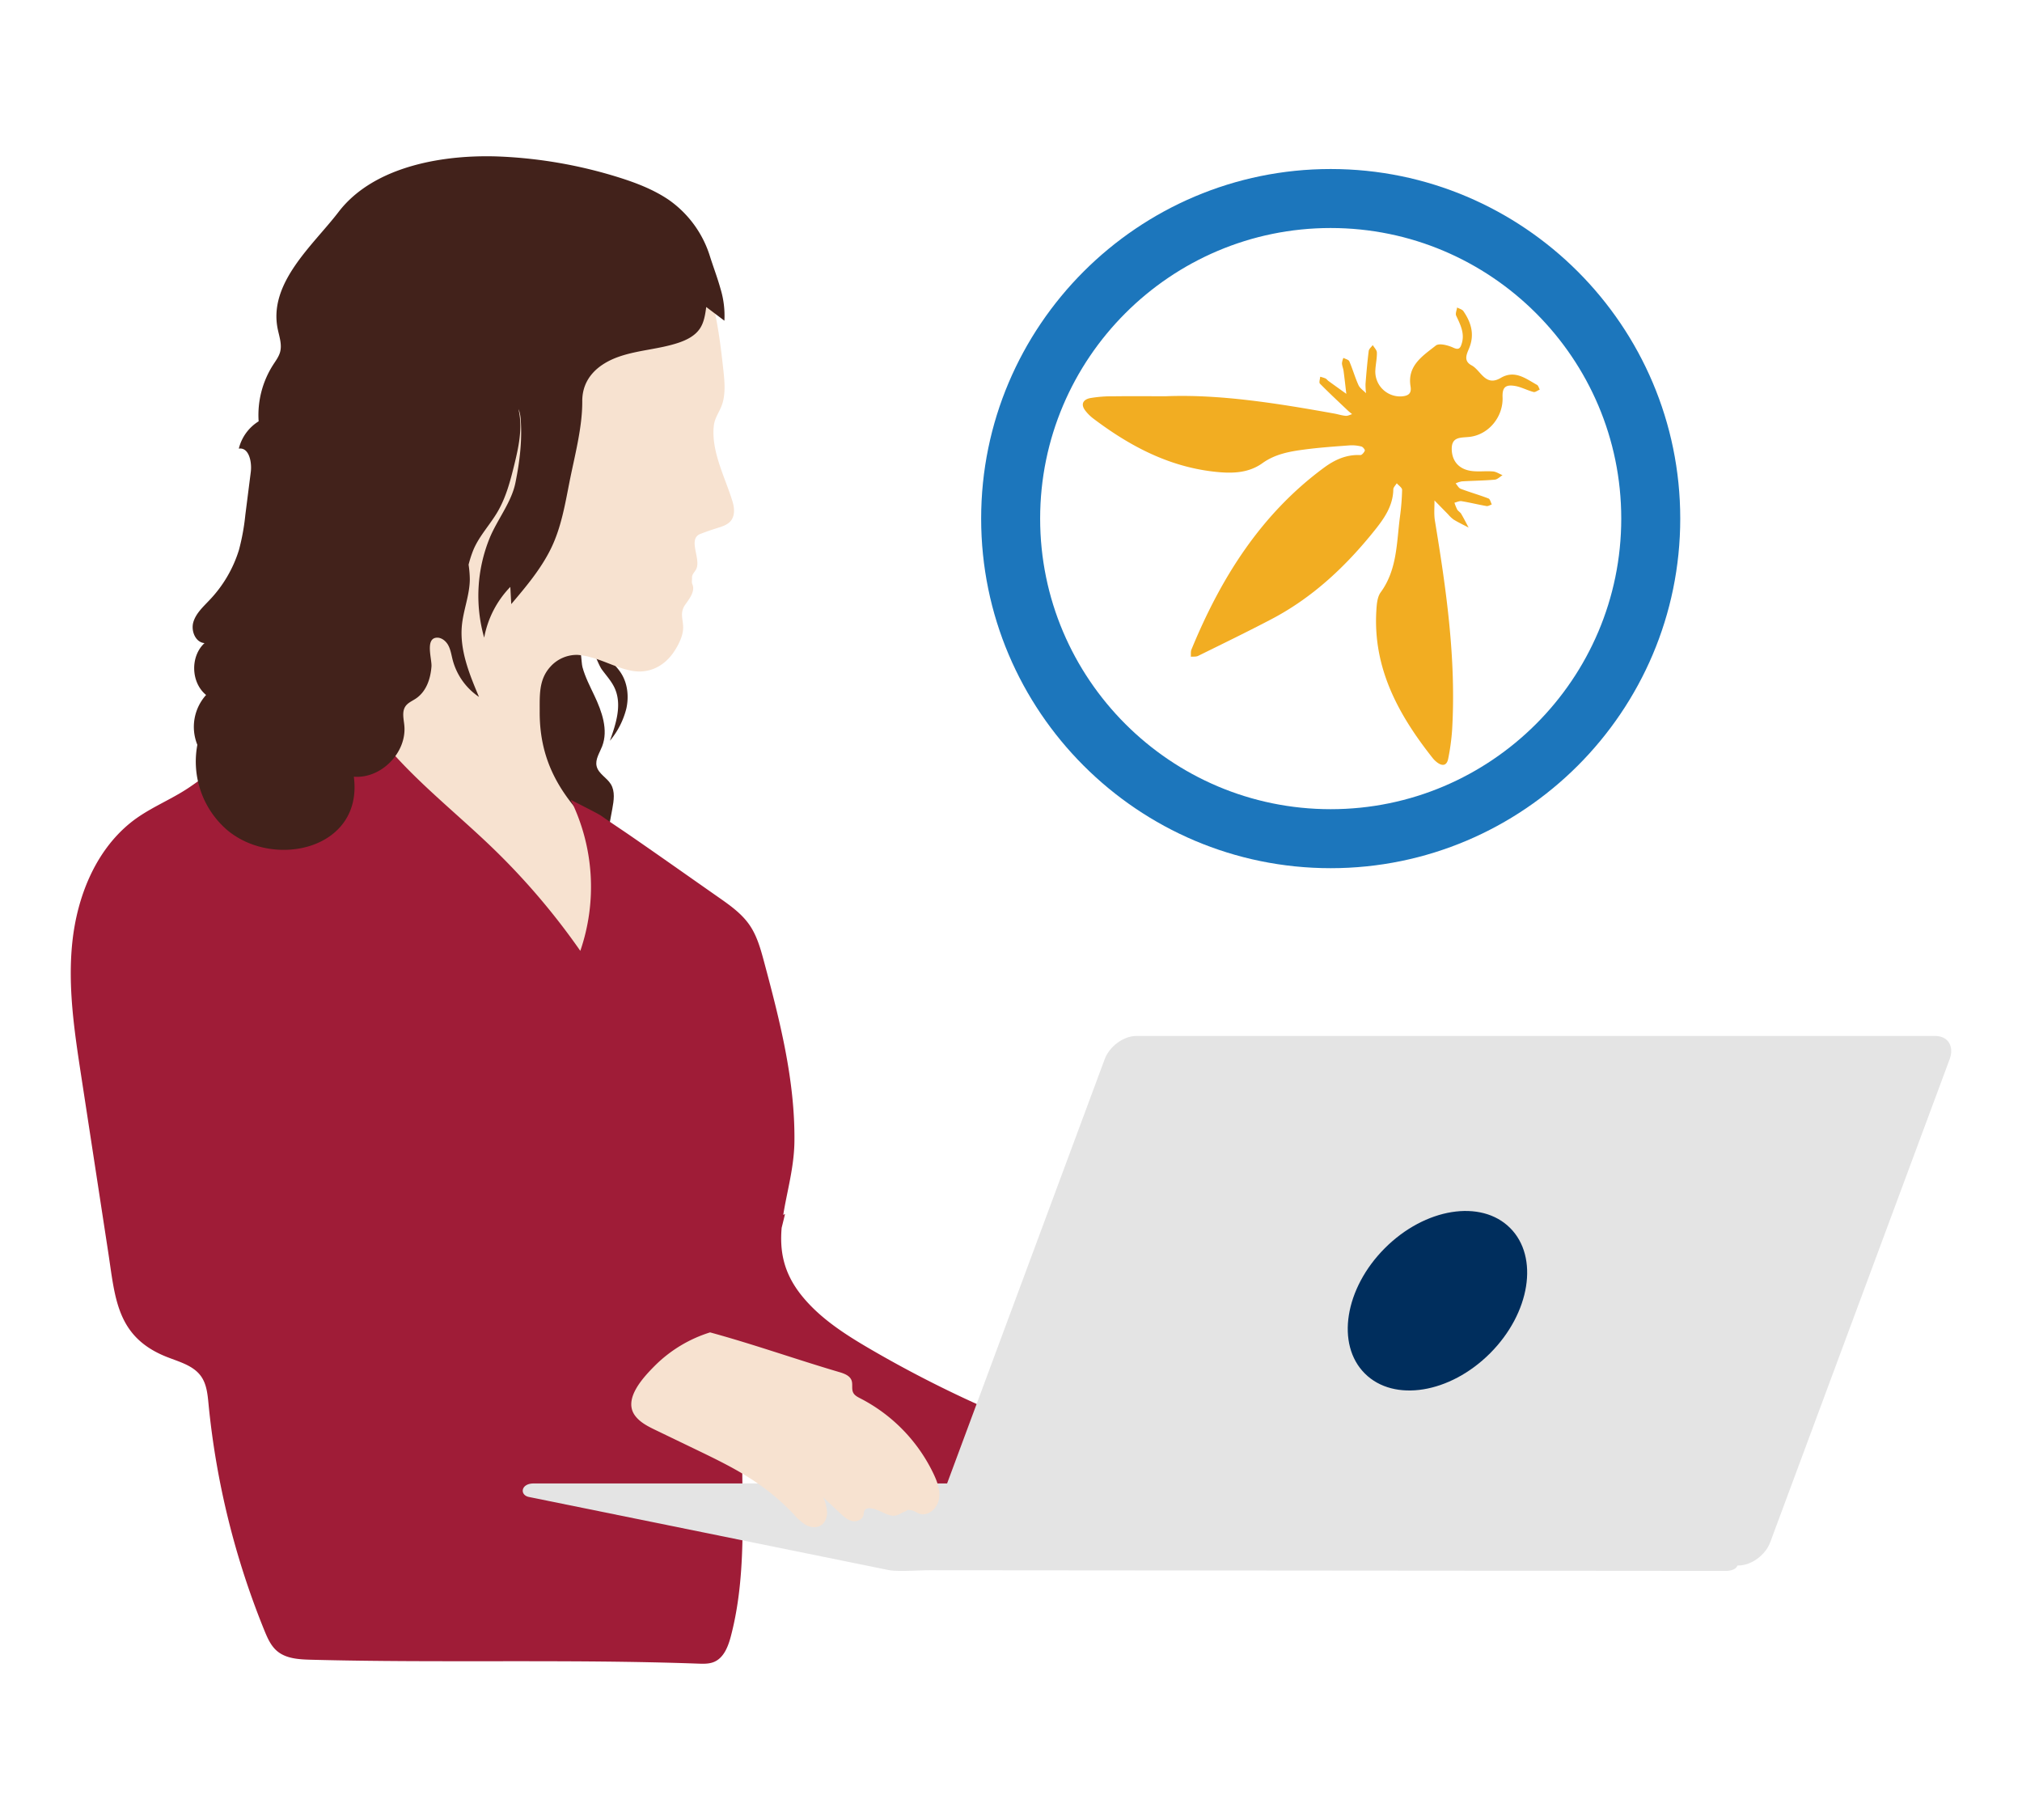 <svg xmlns="http://www.w3.org/2000/svg" width="1000" height="900" viewBox="0 0 1000 900"><g id="Layer_2" data-name="Layer 2"><g id="Web_and_App_Developers" data-name="Web and App Developers"><g id="D_-_OWASP_Girl" data-name="D - OWASP Girl"><rect width="1000" height="900" fill="#fff"/><path d="M299.923,323.997c2.221,3.15,5.219,5.712,7.281,8.968,3.22,5.085,3.86,11.535,2.562,17.413a39.859,39.859,0,0,1-8.141,15.943c3.052-8.42,6.082-17.901,2.365-26.05-1.547-3.393-4.133-6.18-6.334-9.191-2.824-3.861-14.23-33.115-3.002-32.525C296.425,307.516,294.118,315.765,299.923,323.997Z" fill="#42221b"/><path d="M293.971,344.003c3.712,7.866,6.969,16.953,3.823,25.062-1.254,3.233-3.522,6.462-2.723,9.836.878,3.704,5.008,5.607,7.007,8.846,2.198,3.562,1.511,8.119.749,12.235q-2.036,11.003-4.072,22.006c-.661,3.575-1.502,7.462-4.329,9.747-14.593-13.041-30-27.453-33.889-46.633-1.795-8.852-.936-18-.071-26.99.861-8.947,1.808-18.181,6.154-26.05,2.213-4.007,12.936-16.332,18.778-12.597,2.441,1.56,1.97,7.87,2.672,10.452C289.406,334.826,291.811,339.426,293.971,344.003Z" fill="#42221b"/><path d="M174.339,303.092c1.401-19.695-.598-39.598-7.842-57.871-7.44-18.767-20.334-35.871-22.323-55.961-.707-7.146.022-14.352.924-21.476,1.187-9.379,2.72-18.877,6.808-27.402,5.064-10.562,13.711-18.939,22.594-26.574,11.151-9.585,23.153-18.501,36.837-23.883,29.94-11.775,63.881-5.253,94.376,5.001,19.051,6.406,30.916,16.096,39.622,34.364,8.055,16.904,10.49,35.925,12.48,54.342.547,5.06.996,10.626-.443,15.586-1.222,4.212-3.899,7.05-4.356,11.396-1.344,12.774,5.669,25.517,9.265,37.402.95,3.14,1.255,6.843-.761,9.43-1.65,2.117-4.417,2.943-6.98,3.737q-4.124,1.277-8.151,2.842c-6.537,2.54.626,12.555-2.167,17.586-.737,1.327-2.036,2.5-1.97,4.017.051,1.169-.276,2.241.178,3.319,1.429,3.39-1.318,6.938-3.456,9.932-3.344,4.684-.56,8.038-1.212,13.018-.484,3.702-2.673,7.882-4.786,10.899-4.69,6.698-11.957,10.363-20.177,8.967-7.303-1.24-13.794-5.033-20.928-6.805a31.394,31.394,0,0,0-6.271-1.113,17.55,17.55,0,0,0-13.376,5.82c-5.845,6.399-5.276,14.184-5.312,22.215C266.8,376.756,277.334,393.646,295,410.688c4.829,4.658,10.146,9.162,12.87,15.292,2.103,4.732,2.466,10.026,2.8,15.194l1.128,17.486c.698,10.823.119,24.092-9.458,29.181-8.695,4.621-19.029-.626-28.287-3.981-15.774-5.716-32.551-5.524-49.068-4.769-11.73.536-21.756-5.604-24.619-18.433a22.247,22.247,0,0,0-26.03-17.038c-4.593.873-7.075,3.497-11.353.454-2.682-1.907-5.656-8.214-7.175-11.142-8.015-15.446-7.593-34.041-1.753-49.772,7.291-19.642,14.049-39.593,17.774-60.259A186.393,186.393,0,0,0,174.339,303.092Z" fill="#f7e2d0"/><path d="M550.92,722.394c-2.477-3.007-6.399-4.329-10.099-5.549a581.247,581.247,0,0,1-110.254-49.627c-12.571-7.319-25.115-15.328-34.207-26.684-9.094-11.358-10.738-22.255-9.787-33.378q.85-3.397,1.668-6.823l-.88.44c1.812-11.518,5.389-23.413,5.529-36.433.323-30.155-7.249-59.78-15.007-88.694-1.71-6.371-3.497-12.878-7.253-18.301-3.905-5.638-9.65-9.688-15.271-13.617-14.412-10.073-28.766-20.235-43.239-30.22-4.931-3.402-9.937-6.665-14.795-10.102-1.556-1.101-15.07-7.875-15.084-7.901a97.331,97.331,0,0,1,4.756,74.702,344.296,344.296,0,0,0-43.726-51.217c-24.522-23.593-53.213-44.385-68.853-74.606-6.533-12.624-15.885-34.294-30-15.077-3.873,5.272-5.121,11.975-6.921,18.371-1.394,4.953-3.118,9.722-6.648,13.498a49.742,49.742,0,0,1-7.674,6.279c-6.999,4.987-13.849,10.461-20.788,15.63-2.92,2.175-5.854,4.302-8.824,6.307-9.546,6.444-20.41,10.384-29.413,17.787-17.181,14.129-25.993,36.436-28.36,58.555s1.01,44.404,4.38,66.392q6.672,43.545,13.344,87.089c3.412,22.261,4.035,41.294,27.74,51.292,6.513,2.747,14.177,4.365,18.231,10.157,2.722,3.89,3.183,8.87,3.642,13.595a399.997,399.997,0,0,0,27.615,111.985c1.518,3.726,3.192,7.571,6.254,10.18,4.478,3.815,10.86,4.163,16.74,4.318,63.812,1.684,127.869-.36,191.581,1.935,2.639.095,5.375.173,7.812-.846,4.855-2.03,6.997-7.637,8.331-12.727,9.024-34.412,4.479-70.717,5.921-106.264.033-.823.077-1.641.123-2.458q.091-1.619.203-3.23a31.027,31.027,0,0,0,3.03,2.589,25.681,25.681,0,0,0,5.624,2.903c2.612,1.071,5.253,2.071,7.202,3.686,3.322,2.754,4.7,7.423,7.238,11.097,5.717,8.276,13.823,14.824,22.205,20.238a137.933,137.933,0,0,0,69.856,21.661c19.184.642,51.978-4.302,65.945-19.066C553.315,735.495,555.09,727.455,550.92,722.394Z" fill="#9f1c37"/><path d="M853.528,776.813,459.771,776.49c-6.288,0-15.846.814-20.557-.143l-177.618-36.083c-4.711-.957-4.02-6.682,2.268-6.682H658.982a122.016,122.016,0,0,1,19.915,1.733l177.618,36.083C861.225,772.355,859.815,776.813,853.528,776.813Z" fill="#e4e4e4"/><path d="M859.835,774.135H464.717c-6.288,0-9.477-5.136-7.123-11.473l88.743-238.903c2.354-6.336,9.359-11.473,15.646-11.473H957.102c6.288,0,9.477,5.136,7.123,11.473L875.482,762.663C873.128,768.999,866.123,774.135,859.835,774.135Z" fill="#e4e4e4"/><ellipse cx="710.909" cy="643.211" rx="50.848" ry="36.778" transform="translate(-246.562 691.79) rotate(-45.042)" fill="#002e5d"/><path d="M461.794,729.025a81.315,81.315,0,0,0-36.248-37.488c-1.389-.71-2.894-1.473-3.589-2.869-.911-1.829-.112-4.106-.803-6.029-.862-2.4-3.636-3.415-6.083-4.134-21.145-6.215-42.444-13.791-63.894-19.632a66.762,66.762,0,0,0-27.148,16.314c-5.659,5.673-16.103,16.619-9.941,24.884,2.522,3.383,6.473,5.337,10.274,7.169l19.629,9.464c10.554,5.088,21.157,10.205,30.793,16.87a112.898,112.898,0,0,1,17.819,15.296,25.849,25.849,0,0,0,5.808,5.14c2.264,1.271,5.191,1.707,7.426.387,2.204-1.301,3.244-4.029,3.205-6.588a21.063,21.063,0,0,0-1.929-7.385l8.454,7.918c1.677,1.571,3.455,3.198,5.684,3.759s5.013-.377,5.691-2.573c.303-.981.184-2.139.845-2.925a3.084,3.084,0,0,1,2.723-.763c3.391.352,6.306,2.533,9.592,3.442,3.378.934,4.668-.781,7.383-1.806,2.107-.795.225-1.053,3.148-.644,1.841.258,3.378,1.811,5.378,1.969,4.166.329,7.734-3.587,8.403-7.712S463.572,732.808,461.794,729.025Z" fill="#f7e2d0"/><g id="OWASP_logo" data-name="OWASP logo"><path d="M658.111,429.324c-95.322,0-172.872-77.55-172.872-172.872S562.789,83.579,658.111,83.579c95.321,0,172.87,77.55,172.87,172.872S753.432,429.324,658.111,429.324Zm0-316.57c-79.235,0-143.698,64.463-143.698,143.698s64.463,143.698,143.698,143.698,143.696-64.463,143.696-143.698S737.346,112.754,658.111,112.754Z" fill="#1c76bc"/><path d="M576.593,195.945c26.436-1.069,54.872,3.442,83.247,8.555,1.909.344,3.783.968,5.702,1.133,1.023.088,2.107-.529,3.164-.828-.717-.603-1.467-1.17-2.145-1.814-4.631-4.396-9.311-8.744-13.783-13.296-.543-.553.059-2.232.131-3.389a18.494,18.494,0,0,1,2.621.828c.561.267.944.882,1.466,1.261,2.938,2.134,5.895,4.244,8.845,6.362-.449-3.777-.862-7.558-1.365-11.328-.17-1.276-.735-2.513-.8-3.784a8.806,8.806,0,0,1,.723-2.665c1.006.55,2.567.861,2.923,1.69,1.661,3.86,2.795,7.951,4.53,11.773.714,1.573,2.465,2.676,3.745,3.992a32.155,32.155,0,0,1-.268-4.564c.426-5.443.896-10.888,1.579-16.303.131-1.042,1.302-1.953,1.993-2.924.722,1.234,2.021,2.455,2.05,3.706.068,2.882-.604,5.772-.757,8.671a12.274,12.274,0,0,0,13.249,12.972c3.276-.308,4.713-1.57,4.154-4.929-1.711-10.294,6.074-15.105,12.508-20.193,1.652-1.306,6.081-.128,8.692,1.08,2.855,1.322,3.474-.046,4.078-1.931,1.637-5.102-.614-9.455-2.705-13.907-.493-1.05.271-2.691.457-4.061,1.06.592,2.5.921,3.116,1.817,3.857,5.609,5.617,11.548,2.837,18.319-1.169,2.848-2.984,6.244,1.193,8.468,4.632,2.466,6.776,10.728,14.417,6.233,6.97-4.1,12.356.329,17.939,3.428.681.378.93,1.533,1.379,2.328-1.037.431-2.219,1.419-3.086,1.194-3.108-.807-6.037-2.458-9.169-2.986-4.824-.813-6.329.817-6.146,5.606.362,9.5-6.662,18.298-16.026,19.544-4.466.594-9.496-.448-9.091,6.73.304,5.388,3.573,9.335,9.73,10.162,3.503.471,7.131-.061,10.671.241,1.609.137,3.138,1.203,4.703,1.847-1.29.773-2.531,2.105-3.878,2.222-5.394.47-10.823.516-16.233.836a12.853,12.853,0,0,0-3.082.988c.825.922,1.478,2.298,2.505,2.687,4.53,1.716,9.209,3.038,13.727,4.781.811.313,1.119,1.934,1.658,2.951-.87.287-1.803.94-2.599.801-4.142-.719-8.232-1.742-12.379-2.421-1.095-.179-2.329.488-3.499.767a23.01,23.01,0,0,0,1.364,3.376c.479.813,1.49,1.313,1.969,2.125,1.307,2.215,2.457,4.522,3.669,6.792-2.468-1.296-4.992-2.497-7.377-3.931a16.013,16.013,0,0,1-2.814-2.667c-2.242-2.267-4.467-4.549-6.699-6.825.053,3.343-.314,6.755.224,10.018,5.642,34.208,10.546,68.471,8.518,103.298a108.818,108.818,0,0,1-1.943,14.389c-.702,3.61-3.015,3.808-5.684,1.684a12.81,12.81,0,0,1-2.057-2.058c-16.845-21.31-29.456-44.272-27.809-72.629.183-3.148.427-6.887,2.152-9.251,8.179-11.207,7.853-24.4,9.504-37.145a120.007,120.007,0,0,0,1.093-13.521c.017-1.075-1.714-2.177-2.641-3.267-.595.999-1.692,1.992-1.706,2.999-.109,8.017-4.411,14.249-9.031,20.032C665.787,279.86,649.378,295.379,628.967,306.1c-12.03,6.319-24.265,12.246-36.454,18.257-1.012.499-2.375.287-3.574.405.087-1.194-.128-2.511.304-3.562,14.515-35.307,34.242-66.833,65.534-89.918,5.345-3.943,11.115-6.581,17.994-6.243.744.037,1.856-1.276,2.213-2.192.167-.429-.947-1.859-1.675-2.037a18.638,18.638,0,0,0-5.704-.578c-7.413.552-14.842,1.061-22.208,2.023-7.37.963-14.676,2.206-21.018,6.763-7.353,5.284-15.984,5.153-24.37,4.175-22.567-2.632-41.855-12.966-59.653-26.486a20.775,20.775,0,0,1-3.427-3.432c-2.65-3.244-1.363-5.669,2.197-6.405a62.319,62.319,0,0,1,11.579-.89C558.481,195.859,566.26,195.945,576.593,195.945Z" fill="#f2ad22"/></g><path d="M356.288,142.635c-1.493-5.369-3.521-10.65-5.147-15.792a53.381,53.381,0,0,0-20.447-28.054c-7.631-5.161-16.353-8.475-25.148-11.212a230.083,230.083,0,0,0-57.542-10.13c-27.348-1.28-62.868,4.222-80.578,27.377-12.556,16.417-34.892,35.072-30.043,58.048.778,3.685,2.123,7.476,1.166,11.119-.615,2.339-2.116,4.322-3.43,6.353a46.023,46.023,0,0,0-7.206,28.001,22.085,22.085,0,0,0-9.806,13.513c5.003-.799,6.555,6.549,5.917,11.576q-1.344,10.585-2.688,21.17a109.587,109.587,0,0,1-3.153,17.328,62.684,62.684,0,0,1-14.709,24.959c-3.079,3.267-6.593,6.459-7.856,10.767s1.056,10.028,5.533,10.354c-7.133,6.57-6.742,19.524.774,25.652a23.581,23.581,0,0,0-4.322,24.646,44.736,44.736,0,0,0,14.632,42.053c23.155,19.621,67.5,9.65,62.754-26.281,13.517,1.102,26.34-11.986,24.961-25.478-.325-3.182-1.229-6.714.585-9.349,1.196-1.737,3.279-2.582,5.037-3.747,5.294-3.51,7.351-9.844,7.816-15.898.275-3.568-3.101-13.537,2.274-14.245,2.493-.328,4.832,1.522,6.028,3.734s1.549,4.765,2.178,7.2A31.859,31.859,0,0,0,236.89,344.633c-4.759-11.268-9.616-23.121-8.459-35.298.735-7.733,3.886-15.162,3.918-22.929a52.212,52.212,0,0,0-.602-7.174,55.576,55.576,0,0,1,2.495-7.621c2.931-6.772,8.191-12.247,11.9-18.627,4.1-7.052,6.22-15.055,8.163-22.977,2.108-8.595,4.07-17.531,2.409-26.224-.093-.486-.207-.983-.338-1.486a8.464,8.464,0,0,1,.455,1.085,18.076,18.076,0,0,1,.71,4.339c.75,10.353-.595,21.098-2.67,31.19-1.949,9.482-8.981,18.132-12.663,27.06a75.752,75.752,0,0,0-2.753,49.353,48.754,48.754,0,0,1,12.926-25.098q.231,4.254.462,8.509c7.226-8.54,14.589-17.228,19.563-27.329,5.099-10.355,7.011-21.785,9.242-33.085,2.513-12.724,6.39-26.892,6.315-39.887-.065-11.355,7.808-18.548,18.509-22.18,9.36-3.176,19.475-3.587,28.86-6.686,4.157-1.373,8.339-3.431,10.785-7.062,2.095-3.112,2.654-6.976,3.159-10.693l8.98,6.778A45.69,45.69,0,0,0,356.288,142.635Z" fill="#42221b"/></g></g></g></svg>